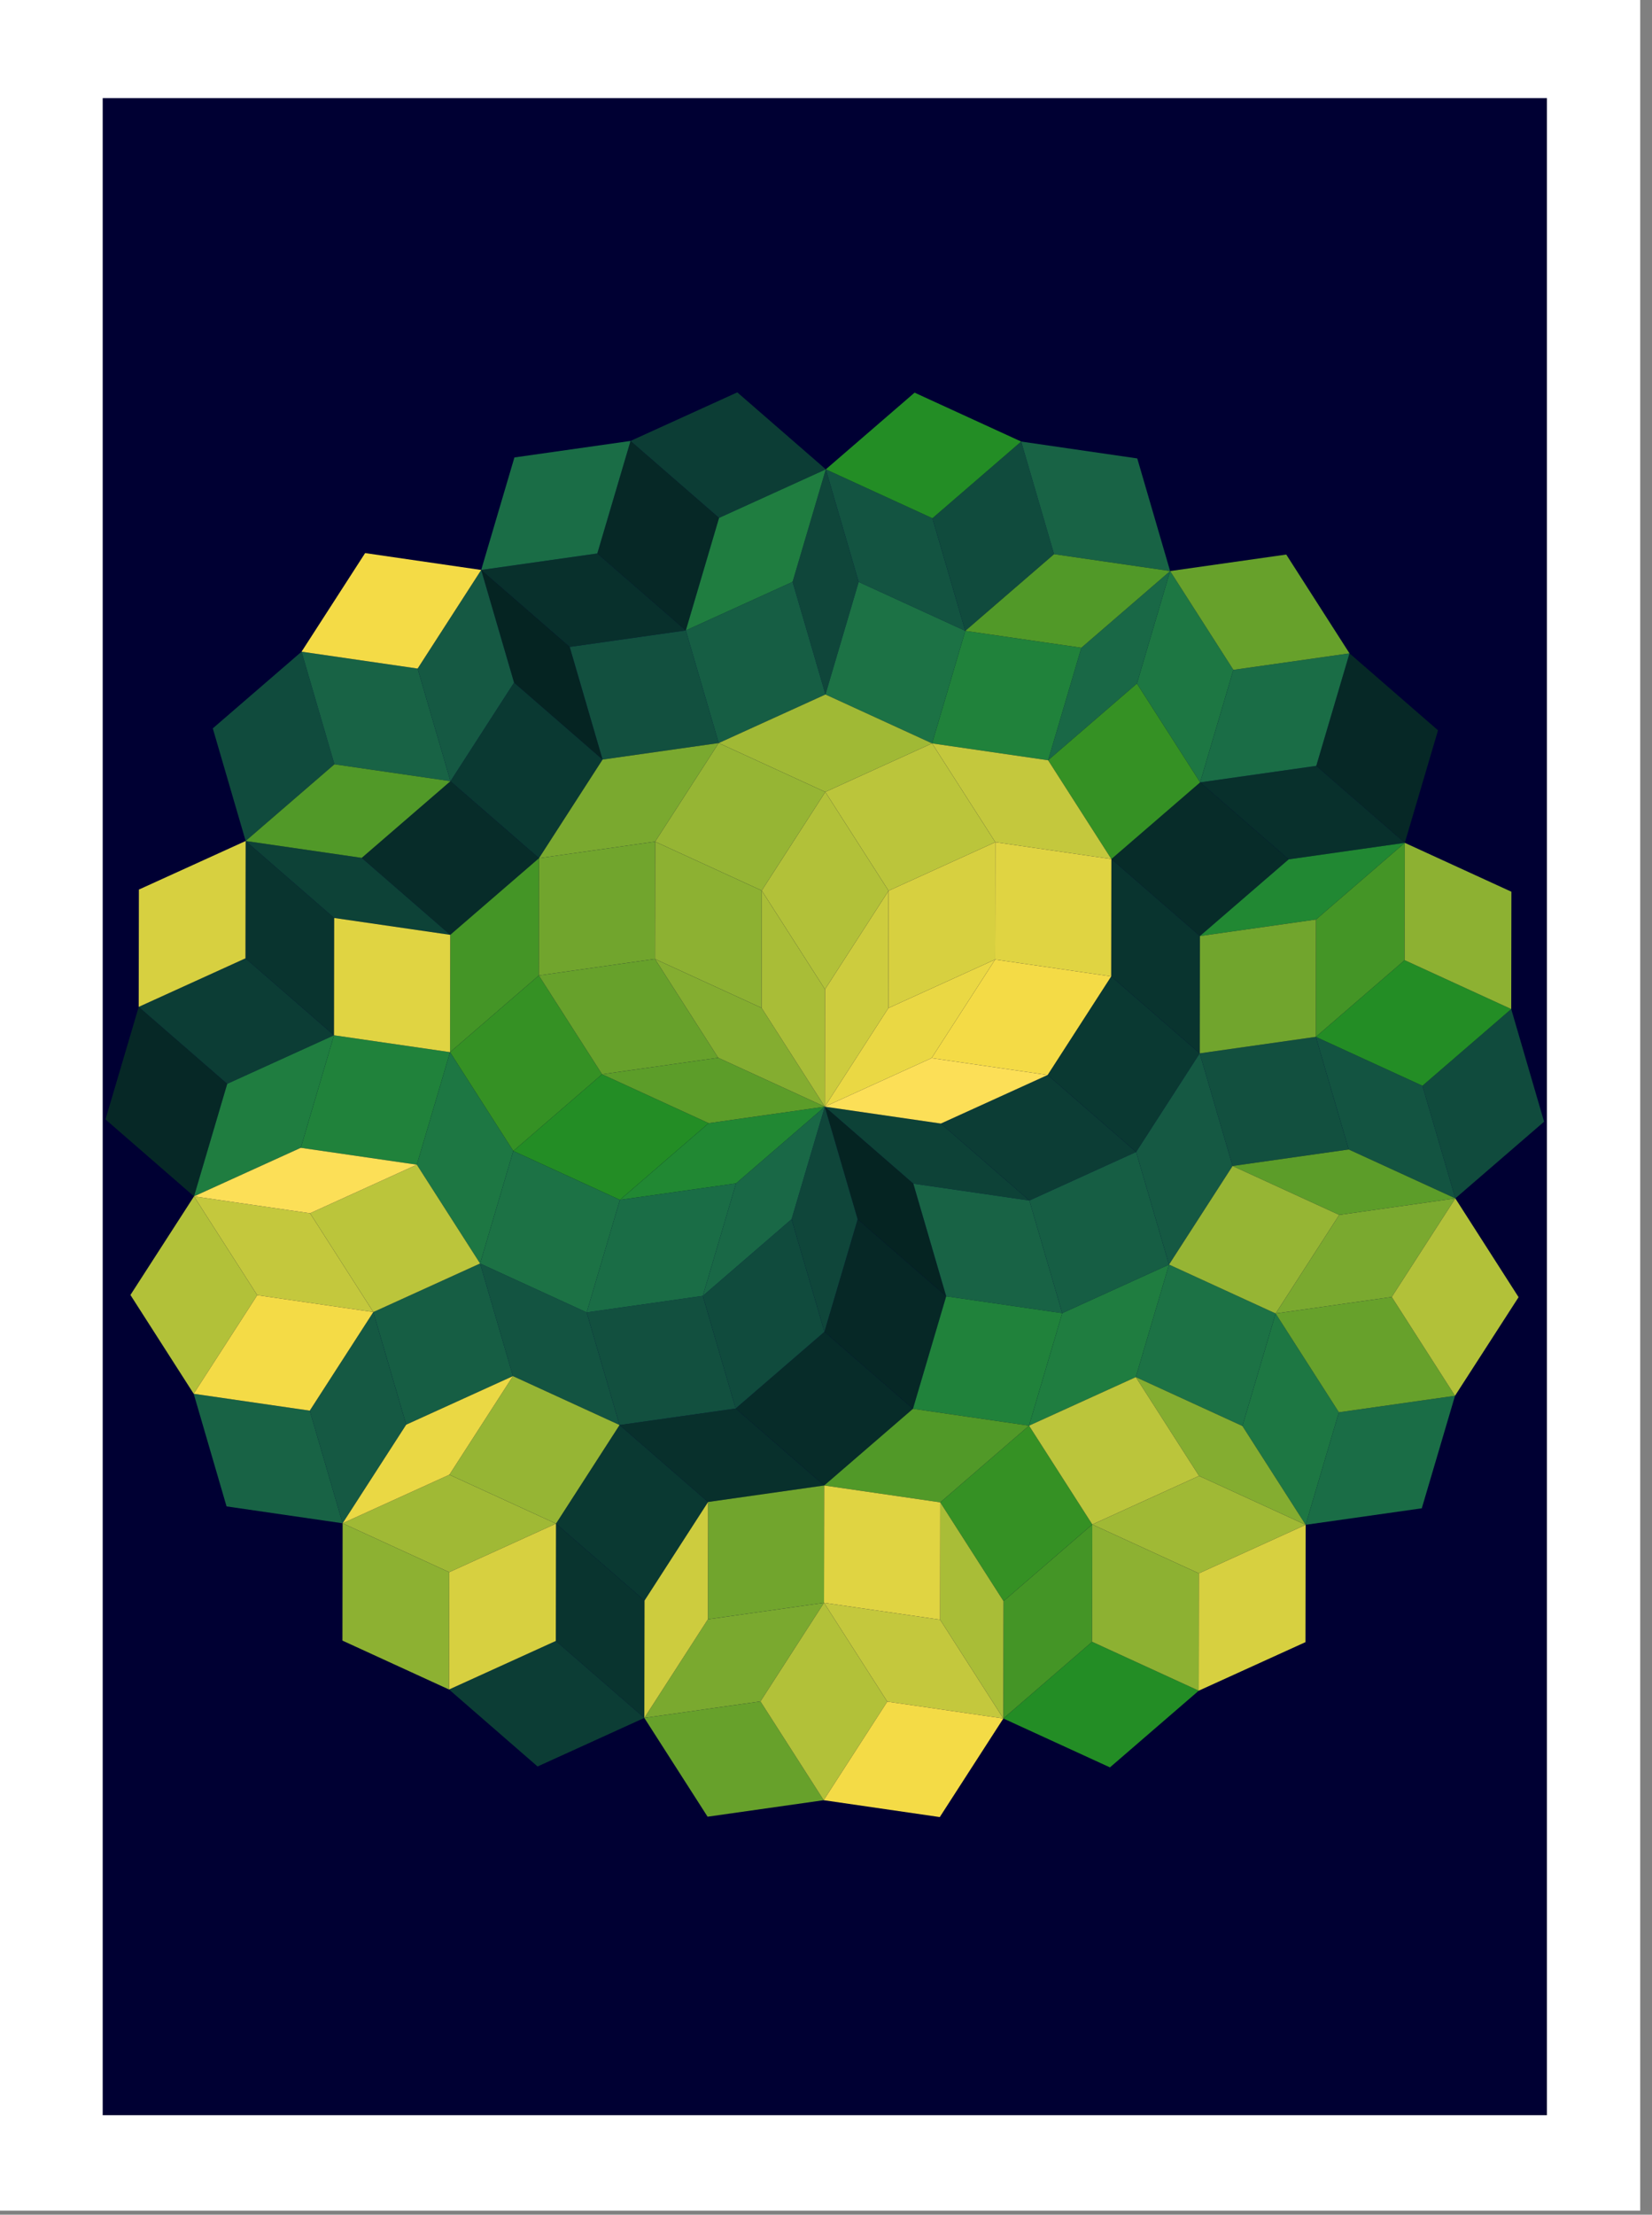 <?xml version="1.0" encoding="UTF-8" standalone="no"?>
<!DOCTYPE svg PUBLIC "-//W3C//DTD SVG 1.1//EN" "http://www.w3.org/Graphics/SVG/1.1/DTD/svg11.dtd">
<svg width="100%" height="100%" viewBox="0 0 97 130" version="1.1" xmlns="http://www.w3.org/2000/svg" xmlns:xlink="http://www.w3.org/1999/xlink" xml:space="preserve" xmlns:serif="http://www.serif.com/" style="fill-rule:evenodd;clip-rule:evenodd;stroke-linejoin:round;stroke-miterlimit:2;">
    <rect x="0" y="0" width="97" height="130" fill="#808080" stroke="none"/>
    <g transform="matrix(1,0,0,1,-1822.49,-328.993)">
        <g transform="matrix(1,0,0,1,4.94,92.598)">
            <g transform="matrix(0.831,0,0,1.434,337.803,-1388.23)">
                <rect x="1780.07" y="1132.83" width="116.507" height="90.592" style="fill:white;"/>
            </g>
            <g transform="matrix(0.2,0,0,0.2,1865.98,301.356)">
                <g transform="matrix(1,0,0,1,-212,-296)">
                    <clipPath id="_clip1">
                        <rect x="0" y="0" width="424" height="592"/>
                    </clipPath>
                    <g clip-path="url(#_clip1)">
                        <g>
                            <rect x="0" y="0" width="424" height="592" style="fill:rgb(0,0,51);"/>
                            <path d="M221.649,329.054L212,296L237.988,318.591L247.636,351.645L221.649,329.054Z" style="fill:rgb(5,36,34);fill-rule:nonzero;"/>
                            <path d="M211.895,362.078L221.649,329.054L247.636,351.645L237.883,384.669L211.895,362.078Z" style="fill:rgb(6,40,38);fill-rule:nonzero;"/>
                            <path d="M356.288,195.973L366.041,162.95L392.029,185.54L382.275,218.564L356.288,195.973Z" style="fill:rgb(6,40,38);fill-rule:nonzero;"/>
                            <path d="M185.836,384.586L211.895,362.078L237.883,384.669L211.824,407.177L185.836,384.586Z" style="fill:rgb(7,44,41);fill-rule:nonzero;"/>
                            <path d="M296.137,223.328L322.197,200.82L348.184,223.41L322.125,245.919L296.137,223.328Z" style="fill:rgb(7,44,41);fill-rule:nonzero;"/>
                            <path d="M151.745,389.433L185.836,384.586L211.824,407.177L177.732,412.023L151.745,389.433Z" style="fill:rgb(8,48,44);fill-rule:nonzero;"/>
                            <path d="M322.197,200.82L356.288,195.973L382.275,218.564L348.184,223.41L322.197,200.82Z" style="fill:rgb(8,48,44);fill-rule:nonzero;"/>
                            <path d="M296.083,257.762L296.137,223.328L322.125,245.919L322.07,280.352L296.083,257.762Z" style="fill:rgb(9,52,47);fill-rule:nonzero;"/>
                            <path d="M133.028,452.805L133.082,418.371L159.07,440.961L159.015,475.395L133.028,452.805Z" style="fill:rgb(9,52,47);fill-rule:nonzero;"/>
                            <path d="M277.421,286.7L296.083,257.762L322.07,280.352L303.408,309.291L277.421,286.7Z" style="fill:rgb(10,57,50);fill-rule:nonzero;"/>
                            <path d="M133.082,418.371L151.745,389.433L177.732,412.023L159.07,440.961L133.082,418.371Z" style="fill:rgb(10,57,50);fill-rule:nonzero;"/>
                            <path d="M246.076,300.955L277.421,286.7L303.408,309.291L272.063,323.545L246.076,300.955Z" style="fill:rgb(12,61,53);fill-rule:nonzero;"/>
                            <path d="M101.683,467.059L133.028,452.805L159.015,475.395L127.671,489.65L101.683,467.059Z" style="fill:rgb(12,61,53);fill-rule:nonzero;"/>
                            <path d="M212,296L246.076,300.955L272.063,323.545L237.988,318.591L212,296Z" style="fill:rgb(13,66,55);fill-rule:nonzero;"/>
                            <path d="M120.768,171.532L111.12,138.478L137.107,161.069L146.756,194.123L120.768,171.532Z" style="fill:rgb(5,36,34);fill-rule:nonzero;"/>
                            <path d="M0.818,299.736L10.572,266.713L36.559,289.303L26.806,322.327L0.818,299.736Z" style="fill:rgb(6,40,38);fill-rule:nonzero;"/>
                            <path d="M145.211,133.632L154.964,100.608L180.952,123.199L171.198,156.222L145.211,133.632Z" style="fill:rgb(6,40,38);fill-rule:nonzero;"/>
                            <path d="M76.047,222.979L102.106,200.471L128.094,223.061L102.034,245.569L76.047,222.979Z" style="fill:rgb(7,44,41);fill-rule:nonzero;"/>
                            <path d="M111.12,138.478L145.211,133.632L171.198,156.222L137.107,161.069L111.12,138.478Z" style="fill:rgb(8,48,44);fill-rule:nonzero;"/>
                            <path d="M41.916,252.458L41.971,218.024L67.959,240.615L67.904,275.049L41.916,252.458Z" style="fill:rgb(9,52,47);fill-rule:nonzero;"/>
                            <path d="M102.106,200.471L120.768,171.532L146.756,194.123L128.094,223.061L102.106,200.471Z" style="fill:rgb(10,57,50);fill-rule:nonzero;"/>
                            <path d="M154.964,100.608L186.309,86.353L212.297,108.944L180.952,123.199L154.964,100.608Z" style="fill:rgb(12,61,53);fill-rule:nonzero;"/>
                            <path d="M10.572,266.713L41.916,252.458L67.904,275.049L36.559,289.303L10.572,266.713Z" style="fill:rgb(12,61,53);fill-rule:nonzero;"/>
                            <path d="M41.971,218.024L76.047,222.979L102.034,245.569L67.959,240.615L41.971,218.024Z" style="fill:rgb(13,66,55);fill-rule:nonzero;"/>
                            <path d="M202.246,329.024L212,296L221.649,329.054L211.895,362.078L202.246,329.024Z" style="fill:rgb(15,70,58);fill-rule:nonzero;"/>
                            <path d="M176.187,351.532L202.246,329.024L211.895,362.078L185.836,384.586L176.187,351.532Z" style="fill:rgb(16,75,61);fill-rule:nonzero;"/>
                            <path d="M387.461,289.86L413.52,267.352L423.169,300.407L397.11,322.915L387.461,289.86Z" style="fill:rgb(16,75,61);fill-rule:nonzero;"/>
                            <path d="M142.096,356.378L176.187,351.532L185.836,384.586L151.745,389.433L142.096,356.378Z" style="fill:rgb(18,80,63);fill-rule:nonzero;"/>
                            <path d="M322.07,280.352L356.162,275.506L365.81,308.561L331.719,313.407L322.07,280.352Z" style="fill:rgb(18,80,63);fill-rule:nonzero;"/>
                            <path d="M110.797,342.024L142.096,356.378L151.745,389.433L120.445,375.079L110.797,342.024Z" style="fill:rgb(19,84,65);fill-rule:nonzero;"/>
                            <path d="M356.162,275.506L387.461,289.86L397.11,322.915L365.81,308.561L356.162,275.506Z" style="fill:rgb(19,84,65);fill-rule:nonzero;"/>
                            <path d="M303.408,309.291L322.07,280.352L331.719,313.407L313.057,342.345L303.408,309.291Z" style="fill:rgb(21,89,67);fill-rule:nonzero;"/>
                            <path d="M60.789,385.217L79.452,356.279L89.1,389.333L70.438,418.271L60.789,385.217Z" style="fill:rgb(21,89,67);fill-rule:nonzero;"/>
                            <path d="M272.063,323.545L303.408,309.291L313.057,342.345L281.712,356.6L272.063,323.545Z" style="fill:rgb(22,94,68);fill-rule:nonzero;"/>
                            <path d="M79.452,356.279L110.797,342.024L120.445,375.079L89.1,389.333L79.452,356.279Z" style="fill:rgb(22,94,68);fill-rule:nonzero;"/>
                            <path d="M237.988,318.591L272.063,323.545L281.712,356.6L247.636,351.645L237.988,318.591Z" style="fill:rgb(24,99,69);fill-rule:nonzero;"/>
                            <path d="M26.714,380.262L60.789,385.217L70.438,418.271L36.362,413.317L26.714,380.262Z" style="fill:rgb(24,99,69);fill-rule:nonzero;"/>
                            <path d="M202.543,141.968L212.297,108.944L221.946,141.998L212.192,175.022L202.543,141.968Z" style="fill:rgb(15,70,58);fill-rule:nonzero;"/>
                            <path d="M32.322,184.97L58.382,162.462L68.03,195.516L41.971,218.024L32.322,184.97Z" style="fill:rgb(16,75,61);fill-rule:nonzero;"/>
                            <path d="M243.596,123.298L269.655,100.79L279.304,133.844L253.245,156.352L243.596,123.298Z" style="fill:rgb(16,75,61);fill-rule:nonzero;"/>
                            <path d="M137.107,161.069L171.198,156.222L180.847,189.277L146.756,194.123L137.107,161.069Z" style="fill:rgb(18,80,63);fill-rule:nonzero;"/>
                            <path d="M212.297,108.944L243.596,123.298L253.245,156.352L221.946,141.998L212.297,108.944Z" style="fill:rgb(19,84,65);fill-rule:nonzero;"/>
                            <path d="M92.457,167.416L111.12,138.478L120.768,171.532L102.106,200.471L92.457,167.416Z" style="fill:rgb(21,89,67);fill-rule:nonzero;"/>
                            <path d="M171.198,156.222L202.543,141.968L212.192,175.022L180.847,189.277L171.198,156.222Z" style="fill:rgb(22,94,68);fill-rule:nonzero;"/>
                            <path d="M269.655,100.79L303.731,105.744L313.38,138.799L279.304,133.844L269.655,100.79Z" style="fill:rgb(24,99,69);fill-rule:nonzero;"/>
                            <path d="M58.382,162.462L92.457,167.416L102.106,200.471L68.03,195.516L58.382,162.462Z" style="fill:rgb(24,99,69);fill-rule:nonzero;"/>
                            <path d="M185.941,318.508L212,296L202.246,329.024L176.187,351.532L185.941,318.508Z" style="fill:rgb(25,104,70);fill-rule:nonzero;"/>
                            <path d="M151.85,323.354L185.941,318.508L176.187,351.532L142.096,356.378L151.85,323.354Z" style="fill:rgb(26,109,70);fill-rule:nonzero;"/>
                            <path d="M362.927,385.696L397.018,380.85L387.264,413.874L353.173,418.72L362.927,385.696Z" style="fill:rgb(26,109,70);fill-rule:nonzero;"/>
                            <path d="M120.55,309L151.85,323.354L142.096,356.378L110.797,342.024L120.55,309Z" style="fill:rgb(28,114,69);fill-rule:nonzero;"/>
                            <path d="M313.057,342.345L344.356,356.699L334.603,389.723L303.303,375.369L313.057,342.345Z" style="fill:rgb(28,114,69);fill-rule:nonzero;"/>
                            <path d="M92.226,313.027L101.98,280.003L120.55,309L110.797,342.024L92.226,313.027Z" style="fill:rgb(29,119,67);fill-rule:nonzero;"/>
                            <path d="M334.603,389.723L344.356,356.699L362.927,385.696L353.173,418.72L334.603,389.723Z" style="fill:rgb(29,119,67);fill-rule:nonzero;"/>
                            <path d="M281.712,356.6L313.057,342.345L303.303,375.369L271.958,389.623L281.712,356.6Z" style="fill:rgb(31,125,64);fill-rule:nonzero;"/>
                            <path d="M36.559,289.303L67.904,275.049L58.151,308.072L26.806,322.327L36.559,289.303Z" style="fill:rgb(31,125,64);fill-rule:nonzero;"/>
                            <path d="M247.636,351.645L281.712,356.6L271.958,389.623L237.883,384.669L247.636,351.645Z" style="fill:rgb(32,130,59);fill-rule:nonzero;"/>
                            <path d="M67.904,275.049L101.98,280.003L92.226,313.027L58.151,308.072L67.904,275.049Z" style="fill:rgb(32,130,59);fill-rule:nonzero;"/>
                            <path d="M287.321,161.307L313.38,138.799L303.626,171.823L277.567,194.331L287.321,161.307Z" style="fill:rgb(25,104,70);fill-rule:nonzero;"/>
                            <path d="M120.873,105.454L154.964,100.608L145.211,133.632L111.12,138.478L120.873,105.454Z" style="fill:rgb(26,109,70);fill-rule:nonzero;"/>
                            <path d="M331.95,167.796L366.041,162.95L356.288,195.973L322.197,200.82L331.95,167.796Z" style="fill:rgb(26,109,70);fill-rule:nonzero;"/>
                            <path d="M221.946,141.998L253.245,156.352L243.491,189.376L212.192,175.022L221.946,141.998Z" style="fill:rgb(28,114,69);fill-rule:nonzero;"/>
                            <path d="M303.626,171.823L313.38,138.799L331.95,167.796L322.197,200.82L303.626,171.823Z" style="fill:rgb(29,119,67);fill-rule:nonzero;"/>
                            <path d="M180.952,123.199L212.297,108.944L202.543,141.968L171.198,156.222L180.952,123.199Z" style="fill:rgb(31,125,64);fill-rule:nonzero;"/>
                            <path d="M253.245,156.352L287.321,161.307L277.567,194.331L243.491,189.376L253.245,156.352Z" style="fill:rgb(32,130,59);fill-rule:nonzero;"/>
                            <path d="M177.909,300.846L212,296L185.941,318.508L151.85,323.354L177.909,300.846Z" style="fill:rgb(33,136,51);fill-rule:nonzero;"/>
                            <path d="M146.609,286.492L177.909,300.846L151.85,323.354L120.55,309L146.609,286.492Z" style="fill:rgb(35,141,37);fill-rule:nonzero;"/>
                            <path d="M290.474,453.054L321.774,467.409L295.714,489.917L264.415,475.563L290.474,453.054Z" style="fill:rgb(35,141,37);fill-rule:nonzero;"/>
                            <path d="M101.98,280.003L128.039,257.495L146.609,286.492L120.55,309L101.98,280.003Z" style="fill:rgb(53,145,36);fill-rule:nonzero;"/>
                            <path d="M245.899,412.132L271.958,389.623L290.529,418.621L264.47,441.129L245.899,412.132Z" style="fill:rgb(53,145,36);fill-rule:nonzero;"/>
                            <path d="M102.034,245.569L128.094,223.061L128.039,257.495L101.98,280.003L102.034,245.569Z" style="fill:rgb(68,149,38);fill-rule:nonzero;"/>
                            <path d="M264.47,441.129L290.529,418.621L290.474,453.054L264.415,475.563L264.47,441.129Z" style="fill:rgb(68,149,38);fill-rule:nonzero;"/>
                            <path d="M237.883,384.669L271.958,389.623L245.899,412.132L211.824,407.177L237.883,384.669Z" style="fill:rgb(81,153,40);fill-rule:nonzero;"/>
                            <path d="M68.03,195.516L102.106,200.471L76.047,222.979L41.971,218.024L68.03,195.516Z" style="fill:rgb(81,153,40);fill-rule:nonzero;"/>
                            <path d="M348.184,223.41L382.275,218.564L356.216,241.072L322.125,245.919L348.184,223.41Z" style="fill:rgb(33,136,51);fill-rule:nonzero;"/>
                            <path d="M238.356,86.436L269.655,100.79L243.596,123.298L212.297,108.944L238.356,86.436Z" style="fill:rgb(35,141,37);fill-rule:nonzero;"/>
                            <path d="M382.221,252.998L413.52,267.352L387.461,289.86L356.162,275.506L382.221,252.998Z" style="fill:rgb(35,141,37);fill-rule:nonzero;"/>
                            <path d="M277.567,194.331L303.626,171.823L322.197,200.82L296.137,223.328L277.567,194.331Z" style="fill:rgb(53,145,36);fill-rule:nonzero;"/>
                            <path d="M356.216,241.072L382.275,218.564L382.221,252.998L356.162,275.506L356.216,241.072Z" style="fill:rgb(68,149,38);fill-rule:nonzero;"/>
                            <path d="M279.304,133.844L313.38,138.799L287.321,161.307L253.245,156.352L279.304,133.844Z" style="fill:rgb(81,153,40);fill-rule:nonzero;"/>
                            <path d="M180.701,281.646L212,296L177.909,300.846L146.609,286.492L180.701,281.646Z" style="fill:rgb(92,157,41);fill-rule:nonzero;"/>
                            <path d="M128.039,257.495L162.13,252.649L180.701,281.646L146.609,286.492L128.039,257.495Z" style="fill:rgb(103,161,43);fill-rule:nonzero;"/>
                            <path d="M159.015,475.395L193.107,470.549L211.677,499.546L177.586,504.393L159.015,475.395Z" style="fill:rgb(103,161,43);fill-rule:nonzero;"/>
                            <path d="M128.094,223.061L162.185,218.215L162.13,252.649L128.039,257.495L128.094,223.061Z" style="fill:rgb(113,165,45);fill-rule:nonzero;"/>
                            <path d="M177.732,412.023L211.824,407.177L211.769,441.611L177.678,446.457L177.732,412.023Z" style="fill:rgb(113,165,45);fill-rule:nonzero;"/>
                            <path d="M146.756,194.123L180.847,189.277L162.185,218.215L128.094,223.061L146.756,194.123Z" style="fill:rgb(122,169,47);fill-rule:nonzero;"/>
                            <path d="M177.678,446.457L211.769,441.611L193.107,470.549L159.015,475.395L177.678,446.457Z" style="fill:rgb(122,169,47);fill-rule:nonzero;"/>
                            <path d="M365.81,308.561L397.11,322.915L363.019,327.761L331.719,313.407L365.81,308.561Z" style="fill:rgb(92,157,41);fill-rule:nonzero;"/>
                            <path d="M313.38,138.799L347.471,133.953L366.041,162.95L331.95,167.796L313.38,138.799Z" style="fill:rgb(103,161,43);fill-rule:nonzero;"/>
                            <path d="M344.356,356.699L378.448,351.853L397.018,380.85L362.927,385.696L344.356,356.699Z" style="fill:rgb(103,161,43);fill-rule:nonzero;"/>
                            <path d="M322.125,245.919L356.216,241.072L356.162,275.506L322.07,280.352L322.125,245.919Z" style="fill:rgb(113,165,45);fill-rule:nonzero;"/>
                            <path d="M363.019,327.761L397.11,322.915L378.448,351.853L344.356,356.699L363.019,327.761Z" style="fill:rgb(122,169,47);fill-rule:nonzero;"/>
                            <path d="M162.13,252.649L193.43,267.003L212,296L180.701,281.646L162.13,252.649Z" style="fill:rgb(132,173,48);fill-rule:nonzero;"/>
                            <path d="M162.185,218.215L193.484,232.569L193.43,267.003L162.13,252.649L162.185,218.215Z" style="fill:rgb(141,177,50);fill-rule:nonzero;"/>
                            <path d="M70.438,418.271L101.738,432.625L101.683,467.059L70.383,452.705L70.438,418.271Z" style="fill:rgb(141,177,50);fill-rule:nonzero;"/>
                            <path d="M180.847,189.277L212.147,203.631L193.484,232.569L162.185,218.215L180.847,189.277Z" style="fill:rgb(150,181,52);fill-rule:nonzero;"/>
                            <path d="M120.445,375.079L151.745,389.433L133.082,418.371L101.783,404.017L120.445,375.079Z" style="fill:rgb(150,181,52);fill-rule:nonzero;"/>
                            <path d="M212.192,175.022L243.491,189.376L212.147,203.631L180.847,189.277L212.192,175.022Z" style="fill:rgb(160,185,53);fill-rule:nonzero;"/>
                            <path d="M101.783,404.017L133.082,418.371L101.738,432.625L70.438,418.271L101.783,404.017Z" style="fill:rgb(160,185,53);fill-rule:nonzero;"/>
                            <path d="M303.303,375.369L334.603,389.723L353.173,418.72L321.874,404.366L303.303,375.369Z" style="fill:rgb(132,173,48);fill-rule:nonzero;"/>
                            <path d="M382.275,218.564L413.575,232.918L413.52,267.352L382.221,252.998L382.275,218.564Z" style="fill:rgb(141,177,50);fill-rule:nonzero;"/>
                            <path d="M290.529,418.621L321.828,432.975L321.774,467.409L290.474,453.054L290.529,418.621Z" style="fill:rgb(141,177,50);fill-rule:nonzero;"/>
                            <path d="M331.719,313.407L363.019,327.761L344.356,356.699L313.057,342.345L331.719,313.407Z" style="fill:rgb(150,181,52);fill-rule:nonzero;"/>
                            <path d="M321.874,404.366L353.173,418.72L321.828,432.975L290.529,418.621L321.874,404.366Z" style="fill:rgb(160,185,53);fill-rule:nonzero;"/>
                            <path d="M193.43,267.003L193.484,232.569L212.055,261.566L212,296L193.43,267.003Z" style="fill:rgb(169,189,55);fill-rule:nonzero;"/>
                            <path d="M193.484,232.569L212.147,203.631L230.717,232.628L212.055,261.566L193.484,232.569Z" style="fill:rgb(178,193,57);fill-rule:nonzero;"/>
                            <path d="M8.143,351.265L26.806,322.327L45.376,351.324L26.714,380.262L8.143,351.265Z" style="fill:rgb(178,193,57);fill-rule:nonzero;"/>
                            <path d="M212.147,203.631L243.491,189.376L262.062,218.373L230.717,232.628L212.147,203.631Z" style="fill:rgb(187,197,59);fill-rule:nonzero;"/>
                            <path d="M60.881,327.282L92.226,313.027L110.797,342.024L79.452,356.279L60.881,327.282Z" style="fill:rgb(187,197,59);fill-rule:nonzero;"/>
                            <path d="M243.491,189.376L277.567,194.331L296.137,223.328L262.062,218.373L243.491,189.376Z" style="fill:rgb(196,200,61);fill-rule:nonzero;"/>
                            <path d="M26.806,322.327L60.881,327.282L79.452,356.279L45.376,351.324L26.806,322.327Z" style="fill:rgb(196,200,61);fill-rule:nonzero;"/>
                            <path d="M245.845,446.565L245.899,412.132L264.47,441.129L264.415,475.563L245.845,446.565Z" style="fill:rgb(169,189,55);fill-rule:nonzero;"/>
                            <path d="M378.448,351.853L397.11,322.915L415.68,351.912L397.018,380.85L378.448,351.853Z" style="fill:rgb(178,193,57);fill-rule:nonzero;"/>
                            <path d="M193.107,470.549L211.769,441.611L230.339,470.608L211.677,499.546L193.107,470.549Z" style="fill:rgb(178,193,57);fill-rule:nonzero;"/>
                            <path d="M271.958,389.623L303.303,375.369L321.874,404.366L290.529,418.621L271.958,389.623Z" style="fill:rgb(187,197,59);fill-rule:nonzero;"/>
                            <path d="M211.769,441.611L245.845,446.565L264.415,475.563L230.339,470.608L211.769,441.611Z" style="fill:rgb(196,200,61);fill-rule:nonzero;"/>
                            <path d="M212.055,261.566L230.717,232.628L230.662,267.062L212,296L212.055,261.566Z" style="fill:rgb(205,204,62);fill-rule:nonzero;"/>
                            <path d="M230.717,232.628L262.062,218.373L262.007,252.807L230.662,267.062L230.717,232.628Z" style="fill:rgb(215,208,64);fill-rule:nonzero;"/>
                            <path d="M10.626,232.279L41.971,218.024L41.916,252.458L10.572,266.713L10.626,232.279Z" style="fill:rgb(215,208,64);fill-rule:nonzero;"/>
                            <path d="M262.062,218.373L296.137,223.328L296.083,257.762L262.007,252.807L262.062,218.373Z" style="fill:rgb(224,212,66);fill-rule:nonzero;"/>
                            <path d="M67.959,240.615L102.034,245.569L101.98,280.003L67.904,275.049L67.959,240.615Z" style="fill:rgb(224,212,66);fill-rule:nonzero;"/>
                            <path d="M159.07,440.961L177.732,412.023L177.678,446.457L159.015,475.395L159.07,440.961Z" style="fill:rgb(205,204,62);fill-rule:nonzero;"/>
                            <path d="M321.828,432.975L353.173,418.72L353.119,453.154L321.774,467.409L321.828,432.975Z" style="fill:rgb(215,208,64);fill-rule:nonzero;"/>
                            <path d="M101.738,432.625L133.082,418.371L133.028,452.805L101.683,467.059L101.738,432.625Z" style="fill:rgb(215,208,64);fill-rule:nonzero;"/>
                            <path d="M211.824,407.177L245.899,412.132L245.845,446.565L211.769,441.611L211.824,407.177Z" style="fill:rgb(224,212,66);fill-rule:nonzero;"/>
                            <path d="M230.662,267.062L262.007,252.807L243.345,281.745L212,296L230.662,267.062Z" style="fill:rgb(234,216,68);fill-rule:nonzero;"/>
                            <path d="M262.007,252.807L296.083,257.762L277.421,286.7L243.345,281.745L262.007,252.807Z" style="fill:rgb(244,219,70);fill-rule:nonzero;"/>
                            <path d="M77.044,133.523L111.12,138.478L92.457,167.416L58.382,162.462L77.044,133.523Z" style="fill:rgb(244,219,70);fill-rule:nonzero;"/>
                            <path d="M89.1,389.333L120.445,375.079L101.783,404.017L70.438,418.271L89.1,389.333Z" style="fill:rgb(234,216,68);fill-rule:nonzero;"/>
                            <path d="M230.339,470.608L264.415,475.563L245.753,504.501L211.677,499.546L230.339,470.608Z" style="fill:rgb(244,219,70);fill-rule:nonzero;"/>
                            <path d="M45.376,351.324L79.452,356.279L60.789,385.217L26.714,380.262L45.376,351.324Z" style="fill:rgb(244,219,70);fill-rule:nonzero;"/>
                            <path d="M243.345,281.745L277.421,286.7L246.076,300.955L212,296L243.345,281.745Z" style="fill:rgb(252,223,87);fill-rule:nonzero;"/>
                            <path d="M58.151,308.072L92.226,313.027L60.881,327.282L26.806,322.327L58.151,308.072Z" style="fill:rgb(252,223,87);fill-rule:nonzero;"/>
                        </g>
                    </g>
                </g>
            </g>
        </g>
    </g>
</svg>

